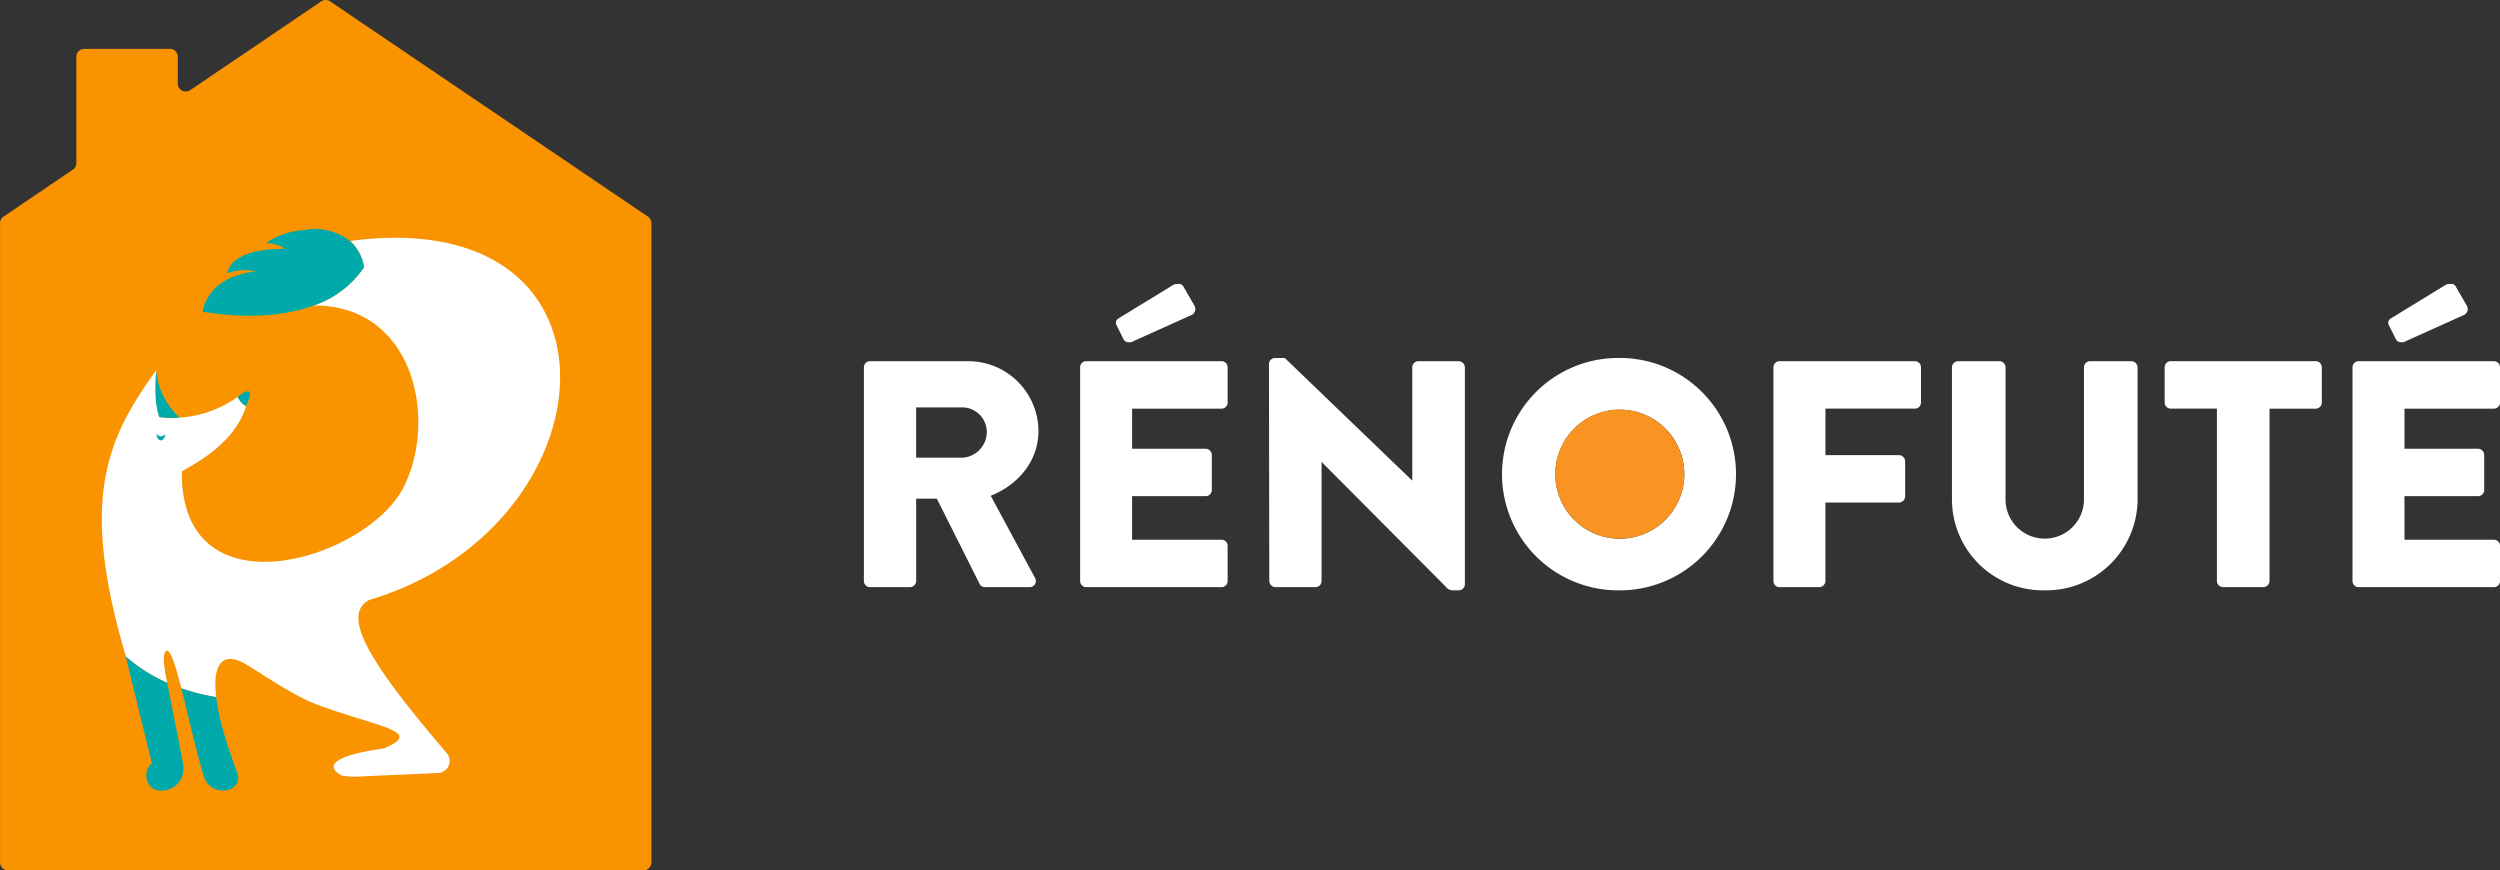 <svg xmlns="http://www.w3.org/2000/svg" width="313.844" height="109.263" viewBox="0 0 313.844 109.263">
  <rect x="0" y="0" width="313.844" height="109.263" fill="#333333" stroke="none"/>
  <g id="logo" transform="translate(-295.811 -94.528)">
    <g id="TYPO" transform="translate(404.261 130.173)">
      <g id="RÉNOFUTÉ">
        <path id="Tracé_26" data-name="Tracé 26" d="M559.1,301.551a.755.755,0,0,0,.538-.13l7.375-3.323a.838.838,0,0,0,.243-1.216l-1.378-2.391a.632.632,0,0,0-.65-.251,1.015,1.015,0,0,0-.605.13l-6.889,4.213a.623.623,0,0,0-.242.771l.85,1.7A.739.739,0,0,0,559.1,301.551Z" transform="translate(-366.077 -294.234)" fill="#fff"/>
        <path id="Tracé_27" data-name="Tracé 27" d="M294.453,301.551a.755.755,0,0,0,.538-.13l7.375-3.323a.839.839,0,0,0,.243-1.216l-1.378-2.391a.633.633,0,0,0-.651-.251,1.018,1.018,0,0,0-.605.13l-6.888,4.213a.623.623,0,0,0-.243.771l.85,1.7A.74.74,0,0,0,294.453,301.551Z" transform="translate(-261.159 -294.234)" fill="#fff"/>
        <path id="Tracé_28" data-name="Tracé 28" d="M262.3,319.054a8.811,8.811,0,0,0-8.832-8.752H241.155a.769.769,0,0,0-.77.77V337.9a.769.769,0,0,0,.77.77h5.023a.8.8,0,0,0,.771-.77V327.563h2.594L254.93,338.3a.747.747,0,0,0,.649.365h5.59a.767.767,0,0,0,.689-1.175l-5.55-10.292C259.833,325.781,262.3,322.782,262.3,319.054Zm-9.562,3.363h-5.794V316.1h5.794a3.1,3.1,0,0,1,3.079,3.079A3.249,3.249,0,0,1,252.742,322.417Z" transform="translate(-240.385 -300.604)" fill="#fff"/>
        <path id="Tracé_29" data-name="Tracé 29" d="M348.464,310.036H343.4a.77.77,0,0,0-.77.77v14.228l-16.005-15.4H325.41a.762.762,0,0,0-.77.73l.04,27.269a.8.8,0,0,0,.769.77h5.025a.769.769,0,0,0,.77-.77V322.678L347.086,338.6a1.2,1.2,0,0,0,.527.2h.85a.762.762,0,0,0,.77-.73V310.806A.8.8,0,0,0,348.464,310.036Z" transform="translate(-273.787 -300.338)" fill="#fff"/>
        <path id="Tracé_30" data-name="Tracé 30" d="M387.928,309.631l-.1,0-.1,0a14.587,14.587,0,0,0,0,29.174l.1,0,.1,0a14.587,14.587,0,1,0,0-29.174Zm0,22.691a8.1,8.1,0,1,1,8.1-8.063A8.11,8.11,0,0,1,387.928,332.322Z" transform="translate(-293.031 -300.338)" fill="#fff"/>
        <g id="cercle" transform="translate(86.834 15.776)">
          <path id="Tracé_31" data-name="Tracé 31" d="M392.318,320.373a8.1,8.1,0,1,0,8.1,8.144A8.154,8.154,0,0,0,392.318,320.373Z" transform="translate(-384.256 -320.373)" fill="#f99321"/>
        </g>
        <path id="Tracé_32" data-name="Tracé 32" d="M447.319,310.3H430.342a.77.77,0,0,0-.77.77V337.9a.77.77,0,0,0,.77.77h4.984a.8.8,0,0,0,.77-.77V328.05h9.239a.8.8,0,0,0,.769-.77v-4.417a.8.8,0,0,0-.769-.77H436.1v-5.835h11.223a.77.77,0,0,0,.771-.77v-4.417A.77.77,0,0,0,447.319,310.3Z" transform="translate(-315.387 -300.604)" fill="#fff"/>
        <path id="Tracé_33" data-name="Tracé 33" d="M489.226,310.3h-5.186a.769.769,0,0,0-.769.77v16.41a4.926,4.926,0,1,1-9.846,0v-16.41a.769.769,0,0,0-.77-.77h-5.185a.8.8,0,0,0-.771.77v16.735a11.424,11.424,0,0,0,11.507,11.264l.1,0,.1,0A11.468,11.468,0,0,0,490,327.807V311.072A.8.8,0,0,0,489.226,310.3Z" transform="translate(-330.105 -300.604)" fill="#fff"/>
        <path id="Tracé_34" data-name="Tracé 34" d="M529.9,310.3H511.711a.77.77,0,0,0-.77.77v4.417a.769.769,0,0,0,.77.77H517.5V337.9a.8.8,0,0,0,.771.77h5.063a.8.8,0,0,0,.771-.77V316.259H529.9a.769.769,0,0,0,.771-.77v-4.417A.769.769,0,0,0,529.9,310.3Z" transform="translate(-347.645 -300.604)" fill="#fff"/>
        <path id="Tracé_35" data-name="Tracé 35" d="M567.76,310.3H550.784a.769.769,0,0,0-.77.77V337.9a.769.769,0,0,0,.77.77H567.76a.769.769,0,0,0,.77-.77v-4.417a.768.768,0,0,0-.77-.77H556.536v-5.47h9.238a.769.769,0,0,0,.77-.77v-4.416a.8.8,0,0,0-.77-.769h-9.238v-5.025H567.76a.768.768,0,0,0,.77-.77v-4.417A.769.769,0,0,0,567.76,310.3Z" transform="translate(-363.135 -300.604)" fill="#fff"/>
        <path id="Tracé_36" data-name="Tracé 36" d="M303.11,310.3H286.134a.77.77,0,0,0-.77.77V337.9a.769.769,0,0,0,.77.77H303.11a.77.77,0,0,0,.771-.77v-4.417a.77.77,0,0,0-.771-.77H291.888v-5.47h9.238a.768.768,0,0,0,.769-.77v-4.416a.8.8,0,0,0-.769-.769h-9.238v-5.025H303.11a.769.769,0,0,0,.771-.77v-4.417A.77.77,0,0,0,303.11,310.3Z" transform="translate(-258.217 -300.604)" fill="#fff"/>
      </g>
    </g>
    <g id="DESSIN" transform="translate(295.811 94.528)">
      <g id="Groupe_2" data-name="Groupe 2" transform="translate(16.437 50.495)">
        <path id="Tracé_37" data-name="Tracé 37" d="M362.029,181.424a.054.054,0,0,1,0,.014l.021,0s0-.008-.006-.011Z" transform="translate(-358.443 -179.561)" fill="none"/>
        <path id="Tracé_38" data-name="Tracé 38" d="M368.158,244.329c-.333-1.36-.659-2.726-.973-4C367.5,241.6,367.825,242.969,368.158,244.329Z" transform="translate(-360.487 -202.913)" fill="#f99300"/>
        <path id="Tracé_39" data-name="Tracé 39" d="M380.359,178.38l.017-.043c-.008.019-.016.037-.025.057A.107.107,0,0,1,380.359,178.38Z" transform="translate(-365.706 -178.337)" fill="#f99300"/>
        <path id="Tracé_40" data-name="Tracé 40" d="M380.018,179a.765.765,0,0,0,.119-.255c-.037.081-.075.164-.115.249Z" transform="translate(-365.574 -178.498)" fill="#f99300"/>
        <path id="Tracé_41" data-name="Tracé 41" d="M356.759,239.657q-.358-1.58-.672-3.082Q356.4,238.077,356.759,239.657Z" transform="translate(-356.087 -201.425)" fill="#f99300"/>
        <path id="Tracé_42" data-name="Tracé 42" d="M362.068,181.443h0c.057.007.115.01.173.017-.1-.013-.153-.022-.18-.028C362.063,181.436,362.066,181.439,362.068,181.443Z" transform="translate(-358.456 -179.564)" fill="#4a4a4a"/>
      </g>
      <path id="maison" d="M410.628,122.628a1,1,0,0,0-.421-.751l-.033-.023L370.322,94.862l-.04-.028a1,1,0,0,0-1.082,0l-.041.028-16.376,11.092v0l-.021.018-.037.025a1,1,0,0,1-1.549-.844h0v-3.32c0-.006,0-.011,0-.018s0-.011,0-.018a1,1,0,0,0-1-.987H339.466l-.025,0-.025,0a1,1,0,0,0-.981,1v13.35a1,1,0,0,1-.431.805l-.022.015a.977.977,0,0,1-.1.056v.014l-8.593,5.821.008,0a1,1,0,0,0-.439.831V202.93a1.006,1.006,0,0,0,1.006,1.006h79.763a1.006,1.006,0,0,0,1.006-1.006V122.768c0-.024.007-.046.007-.07S410.63,122.651,410.628,122.628Z" transform="translate(-328.853 -94.674)" fill="#f99300"/>
      <g id="RENARD" transform="translate(12.77 28.758)">
        <path id="Tracé_44" data-name="Tracé 44" d="M383.6,189.6c30.649-9.178,33.88-49.548-1.97-45.126a2.342,2.342,0,0,0-.406.094,5.6,5.6,0,0,1,1.721,3.26,12.405,12.405,0,0,1-6.343,4.813,11.075,11.075,0,0,1,1.167.026c11.661.833,14.27,14.5,10.164,22.728-4.567,9.149-28.027,16.34-27.864-1.884,0-.288,6.413-2.826,8.058-8.233a3.11,3.11,0,0,1-1.061-1.164c.054-.039.106-.078.158-.117a14.153,14.153,0,0,1-7.43,2.711l0,0-.09.006h-.018a10.279,10.279,0,0,1-2.038-.022l-.176-.02c-.058-.007-.116-.01-.173-.016h0l-.021,0a.053.053,0,0,0,0-.014l-.011,0c-.038-.086-.056-.18-.091-.269,0-.011-.006-.024-.011-.035-.045-.137-.086-.281-.124-.435l0-.021c-.037-.159-.071-.326-.1-.5a.243.243,0,0,1-.005-.027c-.03-.175-.053-.36-.075-.553,0-.022,0-.043-.007-.066-.019-.188-.035-.386-.048-.592,0-.029,0-.058,0-.087q-.017-.309-.022-.642c0-.032,0-.065,0-.1,0-.227,0-.461,0-.7,0-.028,0-.059,0-.087,0-.252.014-.51.027-.779,0-.018,0-.037,0-.056.012-.256.029-.52.049-.791,0-.028,0-.053,0-.081v0l0-.051c-6.5,8.905-9.54,16.525-3.81,35.945a20.186,20.186,0,0,0,5.192,3.292c-.461-2.1-.661-3.734-.077-4.044.476-.173,1.132,1.951,1.878,4.865-.01-.042-.022-.085-.032-.126a26.937,26.937,0,0,0,4.37,1.1c0,.022.006.045.009.068-.542-4.35.873-5.8,3.585-4.277,1.532.885,6.031,3.964,8.6,4.958,7.791,3.011,14.117,3.436,8.909,5.675-.109.048-9.28,1.094-5.393,3.4a8.045,8.045,0,0,0,2.217.139l9.8-.435a1.52,1.52,0,0,0,1.261-2.448C383.813,197.7,379.915,191.554,383.6,189.6Z" transform="translate(-350.01 -143.041)" fill="#fff"/>
        <path id="Tracé_45" data-name="Tracé 45" d="M379.321,177.928l0-.006q.06-.127.115-.249c.03-.065.056-.127.082-.188.009-.02.017-.039.025-.057l.048-.118c.016-.042.033-.083.047-.124s.027-.074.04-.11.026-.078.039-.116.021-.068.031-.1.021-.074.029-.11.015-.059.022-.087.013-.071.018-.1.008-.048.011-.069a1.136,1.136,0,0,0,0-.116.312.312,0,0,0,0-.034.455.455,0,0,0-.019-.121c0-.011-.009-.019-.013-.028a.261.261,0,0,0-.034-.063.145.145,0,0,0-.027-.024.2.2,0,0,0-.048-.034.17.17,0,0,0-.04-.013.282.282,0,0,0-.066-.01.326.326,0,0,0-.054,0,.665.665,0,0,0-.085.013l-.068.018c-.033.01-.068.024-.1.039s-.053.021-.081.034-.086.043-.132.068c-.029.017-.058.031-.089.05-.053.031-.112.069-.171.107l-.089.057c-.092.063-.191.133-.3.214-.052.039-.1.078-.158.117A3.11,3.11,0,0,0,379.321,177.928Z" transform="translate(-361.21 -155.691)" fill="#0aa"/>
        <path id="Tracé_46" data-name="Tracé 46" d="M361.269,171.819c-.02.271-.037.535-.049.791,0,.018,0,.037,0,.056-.013.269-.022.528-.027.779,0,.029,0,.059,0,.088,0,.244,0,.477,0,.7,0,.032,0,.065,0,.1q.005.333.022.642c0,.03,0,.059,0,.088.013.206.029.4.048.592,0,.023.005.045.007.066.022.193.045.378.075.553a.243.243,0,0,0,.005.027c.03.177.063.344.1.5l0,.021c.038.154.079.3.124.435,0,.011.007.024.011.035.035.089.053.183.091.269l.011,0,.02,0c.027.006.081.015.18.028l.176.02a10.273,10.273,0,0,0,2.038.022h.018l.09-.006,0,0,.008-.005a9.088,9.088,0,0,1-2.946-5.932l-.007.036v0C361.272,171.766,361.272,171.791,361.269,171.819Z" transform="translate(-354.441 -153.968)" fill="#0aa"/>
        <path id="Tracé_47" data-name="Tracé 47" d="M355.026,231.227c0,.013.005.027.007.039.092.487,3.119,12.772,3.266,13.335a2.093,2.093,0,0,0-.033,3.092c1.45,1.054,4.585-.153,3.9-3.283,0,0-1.9-9.686-1.947-9.891a20.189,20.189,0,0,1-5.192-3.292Z" transform="translate(-351.999 -177.568)" fill="#0aa"/>
        <path id="Tracé_48" data-name="Tracé 48" d="M366.559,237.832l.032.126c.02.08.041.161.061.242.032.126.065.252.1.38.018.071.036.142.053.214.036.142.071.285.107.43l.028.114c.314,1.275.64,2.641.973,4,.013.051.025.1.037.152q.065.266.131.53l.053.212c.04.162.08.322.121.483l.056.227.117.459c.02.08.041.16.06.238.039.149.077.3.115.442.02.078.04.158.062.236.038.145.076.288.114.431.021.078.041.156.062.234.039.143.077.284.116.426.019.071.038.144.059.214l.125.444c.017.058.033.118.049.176.059.2.117.4.174.593.865,2.881,5.165,2.083,4.215-.421-.121-.318-.237-.629-.348-.936-.031-.083-.06-.164-.089-.246-.092-.254-.181-.5-.267-.751l-.057-.162c-.1-.29-.2-.573-.288-.853-.023-.072-.046-.142-.069-.214-.071-.22-.141-.435-.206-.648-.023-.073-.047-.147-.069-.218-.08-.263-.158-.521-.231-.774-.016-.053-.03-.1-.045-.157q-.088-.306-.168-.6l-.064-.237q-.082-.309-.155-.606c-.012-.042-.022-.085-.033-.127q-.079-.326-.147-.637c-.018-.078-.034-.156-.051-.232q-.05-.229-.093-.45c-.014-.068-.027-.136-.04-.2q-.054-.29-.1-.567c-.011-.071-.022-.139-.033-.208-.019-.128-.037-.253-.054-.377-.011-.071-.021-.142-.029-.211,0-.022-.007-.046-.009-.068A26.934,26.934,0,0,1,366.559,237.832Z" transform="translate(-356.571 -180.186)" fill="#0aa"/>
        <path id="Tracé_49" data-name="Tracé 49" d="M391.265,147.108a5.6,5.6,0,0,0-1.721-3.26,7.305,7.305,0,0,0-5.188-1.513,4.152,4.152,0,0,1-.747.127,9.05,9.05,0,0,0-4.657,1.628,4.066,4.066,0,0,1,2.408.718c-7.133-.075-7.254,3.067-7.254,3.067a5.907,5.907,0,0,1,3.564-.223c-6.243.625-6.661,5.048-6.661,5.048,5.694.918,10.367.531,13.912-.779A12.4,12.4,0,0,0,391.265,147.108Z" transform="translate(-358.336 -142.322)" fill="#0aa"/>
        <path id="Tracé_50" data-name="Tracé 50" d="M361.987,185.234a.936.936,0,0,1-.579-.339c0,.459.244.831.545.831s.546-.372.546-.831A.72.72,0,0,1,361.987,185.234Z" transform="translate(-354.529 -159.2)" fill="#0aa"/>
      </g>
    </g>
  </g>
</svg>
